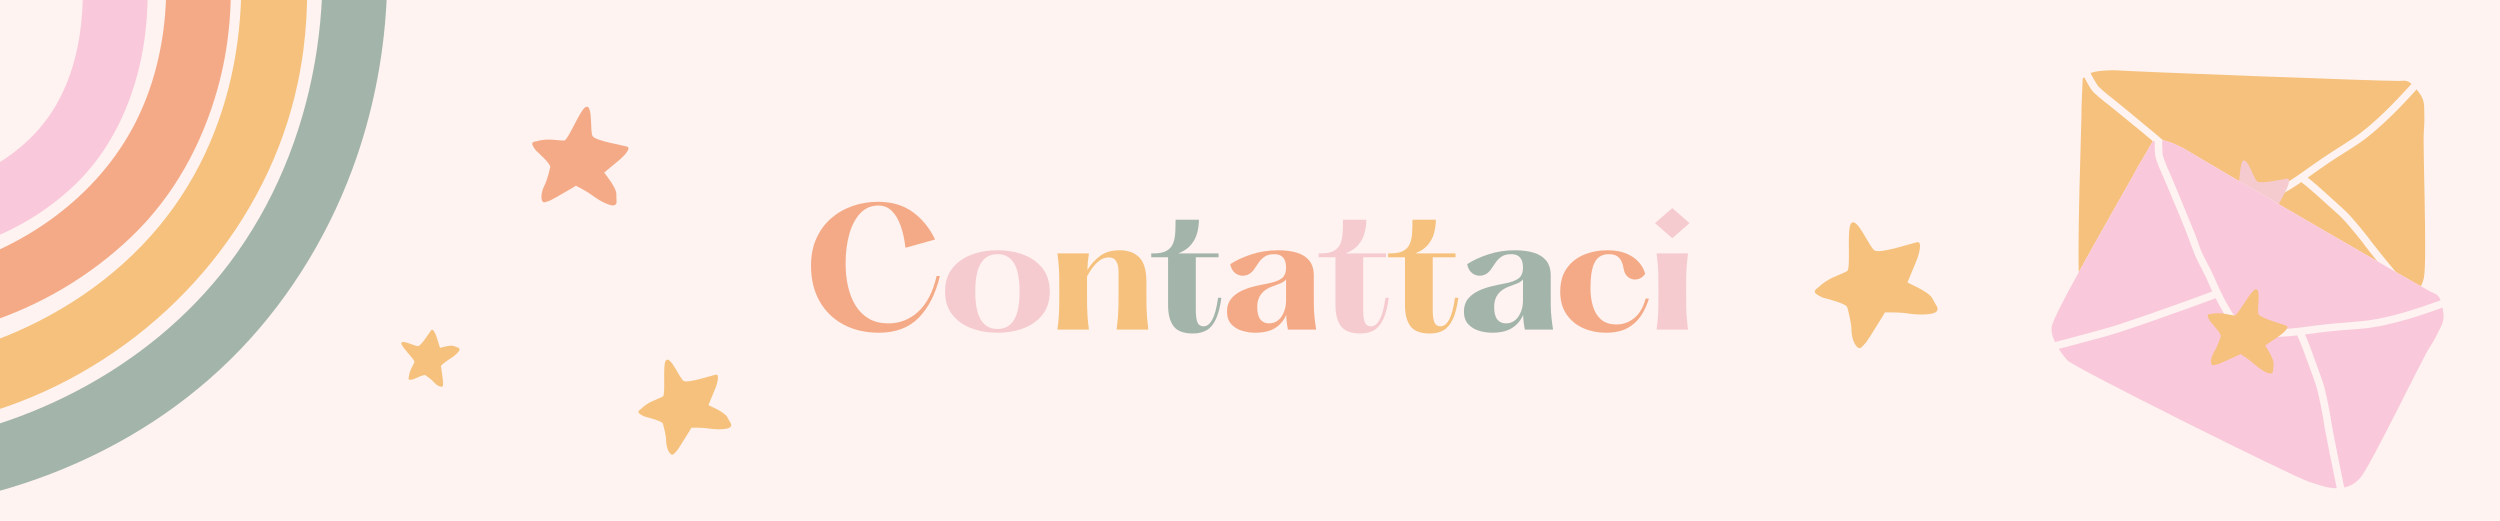 <svg version="1.0" preserveAspectRatio="xMidYMid meet" height="500" viewBox="0 0 1800 375" zoomAndPan="magnify" width="2400" xmlns:xlink="http://www.w3.org/1999/xlink" xmlns="http://www.w3.org/2000/svg"><defs><g></g><clipPath id="74368f9302"><path clip-rule="nonzero" d="M 0 0 L 107 0 L 107 190 L 0 190 Z M 0 0"></path></clipPath><clipPath id="8aacd6ca1d"><path clip-rule="nonzero" d="M 0 0 L 167 0 L 167 249 L 0 249 Z M 0 0"></path></clipPath><clipPath id="4b2cd4f936"><path clip-rule="nonzero" d="M 0 0 L 222 0 L 222 313 L 0 313 Z M 0 0"></path></clipPath><clipPath id="b65e2577ab"><path clip-rule="nonzero" d="M 0 0 L 279 0 L 279 369.84 L 0 369.84 Z M 0 0"></path></clipPath><clipPath id="1ea290d7b4"><rect height="370" y="0" width="280" x="0"></rect></clipPath><clipPath id="da549c7102"><path clip-rule="nonzero" d="M 383 76 L 453 76 L 453 148 L 383 148 Z M 383 76"></path></clipPath><clipPath id="e91b15111f"><path clip-rule="nonzero" d="M 401.07 63.801 L 471.277 101.094 L 433.984 171.305 L 363.773 134.008 Z M 401.07 63.801"></path></clipPath><clipPath id="59c11be811"><path clip-rule="nonzero" d="M 401.07 63.801 L 471.277 101.094 L 433.984 171.305 L 363.773 134.008 Z M 401.07 63.801"></path></clipPath><clipPath id="b5570115d4"><path clip-rule="nonzero" d="M 288 237 L 331 237 L 331 279 L 288 279 Z M 288 237"></path></clipPath><clipPath id="f9f27fa71d"><path clip-rule="nonzero" d="M 277.523 255.34 L 312.684 226.07 L 341.957 261.23 L 306.797 290.504 Z M 277.523 255.34"></path></clipPath><clipPath id="fb7795b0bd"><path clip-rule="nonzero" d="M 277.523 255.34 L 312.684 226.07 L 341.957 261.23 L 306.797 290.504 Z M 277.523 255.34"></path></clipPath><clipPath id="b1da7259b4"><path clip-rule="nonzero" d="M 1496 50 L 1747 50 L 1747 226 L 1496 226 Z M 1496 50"></path></clipPath><clipPath id="1bc93ae16f"><path clip-rule="nonzero" d="M 1410.676 70.922 L 1681.578 -72.973 L 1825.477 197.93 L 1554.574 341.828 Z M 1410.676 70.922"></path></clipPath><clipPath id="b7b0e4842b"><path clip-rule="nonzero" d="M 1410.676 70.922 L 1681.578 -72.973 L 1825.477 197.93 L 1554.574 341.828 Z M 1410.676 70.922"></path></clipPath><clipPath id="f4a2f941d4"><path clip-rule="nonzero" d="M 1496 55 L 1589 55 L 1589 218 L 1496 218 Z M 1496 55"></path></clipPath><clipPath id="eef1652a0e"><path clip-rule="nonzero" d="M 1410.676 70.922 L 1681.578 -72.973 L 1825.477 197.93 L 1554.574 341.828 Z M 1410.676 70.922"></path></clipPath><clipPath id="cacc26ec16"><path clip-rule="nonzero" d="M 1410.676 70.922 L 1681.578 -72.973 L 1825.477 197.93 L 1554.574 341.828 Z M 1410.676 70.922"></path></clipPath><clipPath id="7c93c791e4"><path clip-rule="nonzero" d="M 1510 61 L 1511 61 L 1511 62 L 1510 62 Z M 1510 61"></path></clipPath><clipPath id="a5a2436327"><path clip-rule="nonzero" d="M 1410.676 70.922 L 1681.578 -72.973 L 1825.477 197.93 L 1554.574 341.828 Z M 1410.676 70.922"></path></clipPath><clipPath id="b2b45f7f94"><path clip-rule="nonzero" d="M 1410.676 70.922 L 1681.578 -72.973 L 1825.477 197.93 L 1554.574 341.828 Z M 1410.676 70.922"></path></clipPath><clipPath id="6b92c2d45c"><path clip-rule="nonzero" d="M 1505 50 L 1737 50 L 1737 144 L 1505 144 Z M 1505 50"></path></clipPath><clipPath id="59051f8886"><path clip-rule="nonzero" d="M 1410.676 70.922 L 1681.578 -72.973 L 1825.477 197.93 L 1554.574 341.828 Z M 1410.676 70.922"></path></clipPath><clipPath id="d31cad907f"><path clip-rule="nonzero" d="M 1410.676 70.922 L 1681.578 -72.973 L 1825.477 197.93 L 1554.574 341.828 Z M 1410.676 70.922"></path></clipPath><clipPath id="604c3f7680"><path clip-rule="nonzero" d="M 1509 131 L 1734 131 L 1734 226 L 1509 226 Z M 1509 131"></path></clipPath><clipPath id="c608f81a8e"><path clip-rule="nonzero" d="M 1410.676 70.922 L 1681.578 -72.973 L 1825.477 197.93 L 1554.574 341.828 Z M 1410.676 70.922"></path></clipPath><clipPath id="277d99bc10"><path clip-rule="nonzero" d="M 1410.676 70.922 L 1681.578 -72.973 L 1825.477 197.93 L 1554.574 341.828 Z M 1410.676 70.922"></path></clipPath><clipPath id="d7769ecfac"><path clip-rule="nonzero" d="M 1661 64 L 1747 64 L 1747 212 L 1661 212 Z M 1661 64"></path></clipPath><clipPath id="425a1ce0c1"><path clip-rule="nonzero" d="M 1410.676 70.922 L 1681.578 -72.973 L 1825.477 197.93 L 1554.574 341.828 Z M 1410.676 70.922"></path></clipPath><clipPath id="010a184987"><path clip-rule="nonzero" d="M 1410.676 70.922 L 1681.578 -72.973 L 1825.477 197.93 L 1554.574 341.828 Z M 1410.676 70.922"></path></clipPath><clipPath id="cc05ffd330"><path clip-rule="nonzero" d="M 1593 115 L 1654 115 L 1654 179 L 1593 179 Z M 1593 115"></path></clipPath><clipPath id="89e83c2fdd"><path clip-rule="nonzero" d="M 1410.676 70.922 L 1681.578 -72.973 L 1825.477 197.93 L 1554.574 341.828 Z M 1410.676 70.922"></path></clipPath><clipPath id="c7d2247426"><path clip-rule="nonzero" d="M 1410.676 70.922 L 1681.578 -72.973 L 1825.477 197.93 L 1554.574 341.828 Z M 1410.676 70.922"></path></clipPath></defs><rect fill-opacity="1" height="450" y="-37.5" fill="#ffffff" width="2160" x="-180"></rect><rect fill-opacity="1" height="450" y="-37.5" fill="#fef3f0" width="2160" x="-180"></rect><path fill-rule="nonzero" fill-opacity="1" d="M 1308.84 207.234 C 1316.621 199.621 1323.793 198.59 1330.094 195.117 C 1332.727 191.691 1329.426 164.555 1332.875 160.754 C 1337.211 155.98 1345.734 177.777 1349.66 180.332 C 1353.59 182.883 1376.707 175.062 1380.348 174.387 C 1383.992 173.711 1382.098 181.688 1380.32 186.449 C 1378.543 191.211 1373.375 202.977 1373.359 203.379 C 1373.348 203.777 1388.738 209.672 1391.363 214.992 C 1393.992 220.316 1396.434 221.922 1394.25 224.344 C 1392.309 226.5 1382.867 227.09 1373.676 225.695 C 1365.875 224.512 1355.805 225 1356.922 225.039 C 1357.328 225.055 1352.992 231.727 1351.281 234.48 C 1349.574 237.234 1343.602 247.078 1342.367 247.84 C 1340.09 250.441 1339.125 251.445 1337.277 249.902 C 1335.262 248.219 1333.441 244.098 1333.062 238.254 C 1333.246 233.035 1330.75 224.098 1330.047 221.258 C 1329.344 218.418 1314.992 215.094 1312.211 214.191 C 1308.199 212.367 1306.582 211.051 1306.629 209.812 C 1306.656 208.961 1307.477 208.148 1308.84 207.234" fill="#f5c17c"></path><g transform="matrix(1, 0, 0, 1, 0, 0)"><g clip-path="url(#1ea290d7b4)"><g clip-path="url(#74368f9302)"><path fill-rule="nonzero" fill-opacity="1" d="M 28.008 -123.547 C 51.055 -80.09 63.828 -31.02 58.395 17.539 C 55.781 40.918 48.828 64.168 35.402 83.465 C 12.793 115.965 -26.145 134.125 -65.293 140.223 C -85.211 143.328 -105.355 143.648 -125.348 141.699 L -126.055 188.211 C -98.059 190.547 -69.859 189.059 -42.387 182.844 C -5.934 174.594 27.066 158.844 54.141 132.828 C 79.535 108.422 94.973 75.281 101.852 41.047 C 112.887 -13.832 102.547 -71.84 79.836 -123.375" fill="#fac8db"></path></g><g clip-path="url(#8aacd6ca1d)"><path fill-rule="nonzero" fill-opacity="1" d="M 95.188 -124.289 C 113.348 -81.516 122.746 -35.219 118.824 10.855 C 116.531 37.758 109.695 64.383 97.438 88.418 C 70.16 141.895 16.684 179.555 -41.551 194.309 C -68.605 201.164 -96.559 203.371 -124.418 201.797 L -121.684 248.266 C -84.289 249.211 -47.016 244.379 -11.25 233.02 C 28.566 220.375 64.832 199.035 94.922 170.148 C 125.219 141.066 145.438 104.016 156.688 63.785 C 173.93 2.113 166.449 -63.848 144.754 -123.977" fill="#f4aa87"></path></g><g clip-path="url(#4b2cd4f936)"><path fill-rule="nonzero" fill-opacity="1" d="M 154.898 -124.578 C 184.676 -36.621 181.129 64.375 130.449 141.41 C 76.438 223.516 -25.027 267.746 -123.422 265.336 L -120.324 311.965 C -71.293 312.938 -22.297 304.773 23.262 285.672 C 118.438 245.75 193.066 161.105 214.449 59.414 C 227.254 -1.477 220.879 -63.859 202.73 -122.883" fill="#f5c17c"></path></g><g clip-path="url(#b65e2577ab)"><path fill-rule="nonzero" fill-opacity="1" d="M 217.559 -124.309 C 219.637 -117.043 221.523 -109.672 223.195 -102.16 C 246.25 0.988 225.379 115.16 159.09 197.309 C 99.098 271.633 5.508 315.672 -89.863 322.688 C -101.328 323.535 -112.801 323.867 -124.277 323.707 L -121.598 369.34 C -67.992 369.672 -14.539 360.863 36.367 341.246 C 88.062 321.328 134.672 291.574 173.07 251.578 C 210.594 212.5 239.328 164.137 256.879 112.93 C 282.906 37.008 285.477 -45.406 266.535 -122.969" fill="#a3b5ab"></path></g></g></g><g clip-path="url(#da549c7102)"><g clip-path="url(#e91b15111f)"><g clip-path="url(#59c11be811)"><path fill-rule="nonzero" fill-opacity="1" d="M 386.016 101.781 C 394.73 99.215 400.414 101.266 406.418 101.172 C 409.695 99.68 417.883 78.395 421.91 76.945 C 426.973 75.129 424.723 94.52 426.617 97.938 C 428.512 101.355 448.602 104.641 451.551 105.566 C 454.496 106.492 449.98 111.629 446.809 114.441 C 443.637 117.258 435.227 123.898 435.059 124.191 C 434.891 124.48 443.926 134.844 443.773 139.789 C 443.629 144.738 444.797 146.879 442.242 147.809 C 439.969 148.637 432.781 145.379 426.555 140.754 C 421.273 136.828 413.664 133.246 414.473 133.715 C 414.762 133.883 408.957 137.102 406.621 138.461 C 404.285 139.824 396.031 144.734 394.828 144.812 C 392.129 145.84 391.027 146.199 390.27 144.34 C 389.445 142.312 389.715 138.566 391.723 134.113 C 393.902 130.34 395.559 122.777 396.152 120.41 C 396.746 118.047 387.477 109.98 385.777 108.227 C 383.539 105.312 382.863 103.711 383.379 102.812 C 383.734 102.199 384.656 101.918 386.016 101.781" fill="#f4aa87"></path></g></g></g><path fill-rule="nonzero" fill-opacity="1" d="M 461.344 294.566 C 467.223 288.812 472.641 288.035 477.398 285.41 C 479.391 282.824 476.895 262.324 479.5 259.453 C 482.777 255.848 489.215 272.312 492.184 274.242 C 495.148 276.172 512.613 270.262 515.363 269.75 C 518.113 269.242 516.684 275.266 515.34 278.863 C 514 282.461 510.098 291.352 510.086 291.652 C 510.074 291.953 521.703 296.406 523.684 300.426 C 525.668 304.445 527.512 305.66 525.863 307.492 C 524.398 309.117 517.266 309.562 510.324 308.512 C 504.43 307.617 496.82 307.984 497.668 308.016 C 497.973 308.027 494.695 313.066 493.406 315.148 C 492.117 317.23 487.602 324.664 486.672 325.238 C 484.949 327.203 484.223 327.961 482.824 326.797 C 481.305 325.523 479.93 322.414 479.641 318 C 479.781 314.055 477.895 307.305 477.363 305.16 C 476.836 303.016 465.992 300.504 463.891 299.82 C 460.863 298.445 459.641 297.445 459.676 296.512 C 459.695 295.871 460.312 295.254 461.344 294.566" fill="#f5c17c"></path><g clip-path="url(#b5570115d4)"><g clip-path="url(#f9f27fa71d)"><g clip-path="url(#fb7795b0bd)"><path fill-rule="nonzero" fill-opacity="1" d="M 294.348 271.512 C 294.875 266.352 297.188 263.789 298.434 260.594 C 298.355 258.539 288.875 249.609 288.98 247.168 C 289.113 244.098 298.875 249.48 301.094 249.219 C 303.309 248.957 309.391 239.047 310.516 237.688 C 311.641 236.332 313.379 239.828 314.18 242.113 C 314.984 244.398 316.676 250.281 316.793 250.434 C 316.91 250.582 324.344 248.051 326.926 249.195 C 329.508 250.344 330.891 250.188 330.832 251.742 C 330.777 253.121 327.5 256.215 323.711 258.508 C 320.496 260.449 316.957 263.699 317.379 263.371 C 317.527 263.254 317.977 267.02 318.191 268.547 C 318.406 270.078 319.215 275.504 318.996 276.156 C 318.957 277.805 318.91 278.465 317.762 278.465 C 316.512 278.461 314.59 277.508 312.668 275.484 C 311.145 273.516 307.508 271.004 306.387 270.18 C 305.262 269.355 298.996 272.512 297.699 273.027 C 295.676 273.586 294.684 273.594 294.324 273.125 C 294.074 272.809 294.125 272.258 294.348 271.512" fill="#f5c17c"></path></g></g></g><g clip-path="url(#b1da7259b4)"><g clip-path="url(#1bc93ae16f)"><g clip-path="url(#b7b0e4842b)"><path fill-rule="nonzero" fill-opacity="1" d="M 1499.566 56.34 C 1501.527 55.301 1503.273 54.406 1504.906 52.961 C 1507.332 50.805 1521.113 50.316 1524.543 50.676 C 1530.91 51.352 1714.512 58.496 1727.461 58.266 C 1729.539 58.23 1731.809 57.746 1733.777 58.664 C 1736.375 59.883 1738.582 62.719 1740.348 64.887 C 1743.574 68.84 1745.301 72.09 1745.441 77.25 C 1745.59 82.934 1745.727 88.871 1745.176 94.551 C 1744.289 103.777 1747.637 187.145 1745.285 199.574 C 1743.949 206.637 1740.004 211.676 1733.566 215.047 C 1727.504 218.207 1720.062 219.129 1713.418 220.27 C 1701.188 222.363 1525.531 226.988 1519.215 224.605 C 1511.297 221.613 1498.867 215.094 1497.492 206.797 C 1494.727 190.094 1499.055 83.297 1498.699 77.586 Z M 1499.566 56.34" fill="#fef3f0"></path></g></g></g><g clip-path="url(#f4a2f941d4)"><g clip-path="url(#eef1652a0e)"><g clip-path="url(#cacc26ec16)"><path fill-rule="nonzero" fill-opacity="1" d="M 1511.473 211.328 C 1515.746 207.391 1519.98 203.426 1524.207 199.449 C 1529.473 194.492 1534.789 189.609 1539.801 184.41 C 1546.324 177.621 1552.73 170.723 1559.117 163.812 C 1565.98 156.375 1572.812 148.922 1579.582 141.391 C 1581.973 138.734 1584.359 136.066 1586.703 133.375 C 1587.152 132.855 1587.59 132.34 1588.035 131.82 C 1587.668 131.539 1587.277 131.27 1586.906 130.984 C 1584.172 128.906 1581.543 126.684 1578.801 124.637 C 1576.113 122.629 1573.312 120.793 1570.547 118.891 C 1566.406 116.035 1562.652 112.891 1558.941 109.504 C 1547.992 99.535 1536.332 90.281 1524.859 80.922 C 1524.508 80.629 1524.148 80.344 1523.797 80.051 C 1523.645 79.922 1523.492 79.797 1523.328 79.676 C 1523.305 79.652 1523.289 79.648 1523.27 79.633 C 1523.254 79.629 1523.25 79.617 1523.23 79.605 C 1522.66 79.133 1522.086 78.68 1521.508 78.211 C 1520.539 77.426 1519.57 76.641 1518.594 75.863 C 1516.051 73.828 1513.461 71.879 1511.004 69.75 C 1509.07 68.07 1507.105 66.426 1505.637 64.312 C 1504.539 62.727 1503.574 61.027 1502.645 59.34 C 1501.973 58.152 1501.348 56.949 1500.707 55.746 C 1500.324 55.949 1499.941 56.152 1499.551 56.359 L 1498.68 77.598 C 1499.039 83.305 1494.695 190.109 1497.473 206.809 C 1498.121 210.707 1501.207 214.207 1505.121 217.145 C 1507.293 215.23 1509.371 213.254 1511.473 211.328 Z M 1511.473 211.328" fill="#f5c17c"></path></g></g></g><g clip-path="url(#7c93c791e4)"><g clip-path="url(#a5a2436327)"><g clip-path="url(#b2b45f7f94)"><path fill-rule="nonzero" fill-opacity="1" d="M 1510.344 61.602 C 1510.402 61.695 1510.43 61.719 1510.344 61.602 Z M 1510.344 61.602" fill="#f5c17c"></path></g></g></g><g clip-path="url(#6b92c2d45c)"><g clip-path="url(#59051f8886)"><g clip-path="url(#d31cad907f)"><path fill-rule="nonzero" fill-opacity="1" d="M 1510.188 61.379 C 1510.238 61.449 1510.285 61.512 1510.312 61.57 C 1510.395 61.676 1510.465 61.785 1510.555 61.883 C 1510.785 62.152 1511.023 62.395 1511.273 62.641 C 1512.406 63.734 1513.562 64.801 1514.746 65.824 C 1516.285 67.18 1517.895 68.434 1519.512 69.695 C 1523.988 73.18 1528.348 76.824 1532.734 80.418 C 1538.996 85.555 1545.227 90.703 1551.418 95.914 C 1555.715 99.531 1560.109 103.094 1564.164 106.988 C 1568.848 111.488 1574.41 114.852 1579.688 118.598 C 1585.16 122.484 1590.246 126.883 1595.734 130.75 C 1601.273 134.648 1607.027 138.254 1613.008 141.43 C 1615.23 142.613 1618.16 143.77 1620.727 143.289 C 1623.559 142.754 1626.379 141.461 1629.031 140.359 C 1635.477 137.672 1641.715 134.457 1647.648 130.754 C 1653.664 127.008 1659.402 122.828 1665.164 118.715 C 1674.148 112.285 1683.535 106.566 1692.754 100.516 C 1702.074 94.398 1710.477 86.895 1718.461 79.098 C 1723.086 74.594 1727.469 69.875 1731.867 65.16 C 1733.336 63.582 1734.836 62.012 1736.277 60.414 C 1735.48 59.695 1734.637 59.078 1733.738 58.66 C 1731.777 57.738 1729.508 58.219 1727.422 58.262 C 1714.473 58.492 1530.863 51.355 1524.504 50.672 C 1521.191 50.324 1508.293 50.773 1505.203 52.734 C 1506.777 55.672 1508.359 58.609 1510.188 61.379 Z M 1510.188 61.379" fill="#f5c17c"></path></g></g></g><g clip-path="url(#604c3f7680)"><g clip-path="url(#c608f81a8e)"><g clip-path="url(#277d99bc10)"><path fill-rule="nonzero" fill-opacity="1" d="M 1726.973 206.789 C 1720.957 199.512 1714.949 192.215 1709.043 184.855 C 1707.059 182.391 1705.074 179.926 1703.176 177.391 C 1703.016 177.18 1702.859 176.957 1702.699 176.75 C 1702.57 176.57 1702.254 176.141 1702.137 175.969 C 1701.676 175.355 1701.215 174.738 1700.746 174.133 C 1699.203 172.152 1697.621 170.211 1696.031 168.285 C 1693.051 164.68 1690.07 161.027 1686.836 157.645 C 1684.27 154.957 1681.41 152.504 1678.668 150 C 1674.645 146.324 1670.59 142.664 1666.492 139.078 C 1664.719 137.52 1662.93 135.98 1661.121 134.465 C 1660.879 134.262 1660.637 134.059 1660.395 133.855 C 1660.352 133.828 1660.227 133.727 1660.137 133.648 C 1659.875 133.434 1659.602 133.223 1659.332 133.012 C 1658.852 132.641 1658.371 132.27 1657.871 131.922 C 1657.504 131.676 1657.234 131.375 1657.043 131.062 C 1651.863 134.609 1646.559 137.965 1640.957 140.809 C 1637.742 142.441 1634.449 143.98 1631.121 145.355 C 1628.254 146.539 1625.379 147.82 1622.324 148.512 C 1615.805 149.973 1609.48 145.828 1604.148 142.664 C 1600.137 140.281 1596.234 137.719 1592.438 135.027 C 1591.379 136.312 1590.246 137.551 1589.152 138.793 C 1586.547 141.762 1583.902 144.699 1581.25 147.629 C 1574.27 155.355 1567.227 163.035 1560.145 170.688 C 1554.078 177.23 1548.012 183.773 1541.797 190.168 C 1536.246 195.863 1530.324 201.191 1524.527 206.625 C 1520.391 210.5 1516.254 214.367 1512.059 218.18 C 1511.316 218.855 1510.566 219.523 1509.816 220.191 C 1513.051 222.055 1516.41 223.555 1519.215 224.605 C 1525.531 226.988 1701.188 222.363 1713.418 220.27 C 1720.062 219.129 1727.504 218.207 1733.566 215.047 C 1733.621 215.016 1733.672 214.992 1733.727 214.961 C 1731.457 212.23 1729.215 209.512 1726.973 206.789 Z M 1726.973 206.789" fill="#f5c17c"></path></g></g></g><g clip-path="url(#d7769ecfac)"><g clip-path="url(#425a1ce0c1)"><g clip-path="url(#010a184987)"><path fill-rule="nonzero" fill-opacity="1" d="M 1740.34 64.875 C 1740.207 64.715 1740.062 64.535 1739.922 64.363 C 1738.914 65.512 1737.895 66.668 1736.848 67.789 C 1734.609 70.18 1732.406 72.609 1730.148 74.988 C 1725.609 79.766 1720.922 84.402 1716.066 88.855 C 1711.664 92.898 1707.129 96.828 1702.34 100.414 C 1698.508 103.285 1694.484 105.875 1690.445 108.426 C 1685.926 111.281 1681.398 114.113 1676.957 117.086 C 1671.738 120.582 1666.664 124.285 1661.539 127.914 C 1665 130.43 1668.188 133.383 1671.387 136.195 C 1675.902 140.176 1680.363 144.207 1684.777 148.273 C 1687.301 150.602 1689.871 152.879 1692.164 155.438 C 1695.621 159.293 1698.957 163.285 1702.215 167.316 C 1703.539 168.957 1704.867 170.605 1706.117 172.309 C 1706.344 172.617 1706.613 172.918 1706.785 173.242 C 1706.871 173.355 1706.949 173.461 1707.035 173.574 C 1707.371 174.023 1707.707 174.469 1708.051 174.91 C 1710.227 177.738 1712.469 180.523 1714.715 183.305 C 1722.477 192.902 1730.324 202.434 1738.227 211.91 C 1741.934 208.777 1744.293 204.699 1745.266 199.562 C 1747.625 187.125 1744.27 103.762 1745.156 94.535 C 1745.699 88.863 1745.578 82.93 1745.422 77.238 C 1745.297 72.082 1743.559 68.832 1740.34 64.875 Z M 1740.34 64.875" fill="#f5c17c"></path></g></g></g><g clip-path="url(#cc05ffd330)"><g clip-path="url(#89e83c2fdd)"><g clip-path="url(#c7d2247426)"><path fill-rule="nonzero" fill-opacity="1" d="M 1594.957 146.492 C 1600.875 141.742 1605.93 141.52 1610.535 139.543 C 1612.59 137.344 1612.16 118.297 1614.824 115.898 C 1618.156 112.891 1622.586 128.59 1625.125 130.625 C 1627.68 132.664 1644.242 128.824 1646.824 128.605 C 1649.395 128.391 1647.543 133.789 1645.984 136.973 C 1644.426 140.156 1640.031 147.957 1639.996 148.234 C 1639.961 148.512 1650.23 153.652 1651.688 157.523 C 1653.145 161.398 1654.73 162.68 1653.043 164.211 C 1651.547 165.57 1644.957 165.332 1638.676 163.738 C 1633.348 162.387 1626.328 162.031 1627.098 162.137 C 1627.375 162.176 1623.91 166.504 1622.535 168.301 C 1621.16 170.098 1616.336 176.512 1615.434 176.953 C 1613.672 178.602 1612.941 179.234 1611.762 178.035 C 1610.48 176.727 1609.496 173.742 1609.637 169.672 C 1610.125 166.062 1609.008 159.691 1608.711 157.676 C 1608.426 155.66 1598.691 152.367 1596.828 151.555 C 1594.168 150.012 1593.137 148.992 1593.254 148.133 C 1593.324 147.543 1593.949 147.039 1594.957 146.492" fill="#f6cbd0"></path></g></g></g><path fill-rule="nonzero" fill-opacity="1" d="M 1550.086 101.629 C 1552.309 101.629 1554.27 101.66 1556.391 101.152 C 1559.543 100.383 1571.941 106.414 1574.801 108.344 C 1580.109 111.93 1738.902 204.367 1750.449 210.234 C 1752.301 211.176 1754.531 211.816 1755.844 213.551 C 1757.562 215.844 1758.18 219.387 1758.723 222.129 C 1759.719 227.129 1759.719 230.812 1757.422 235.438 C 1754.891 240.527 1752.223 245.836 1749.074 250.59 C 1743.961 258.32 1707.809 333.516 1699.902 343.395 C 1695.41 349.004 1689.559 351.602 1682.293 351.559 C 1675.461 351.508 1668.453 348.832 1662.051 346.719 C 1650.27 342.832 1492.969 264.516 1488.508 259.449 C 1482.918 253.09 1475 241.504 1477.676 233.531 C 1483.07 217.48 1536.992 125.195 1539.355 119.984 Z M 1550.086 101.629" fill="#fef3f0"></path><path fill-rule="nonzero" fill-opacity="1" d="M 1487.898 244.09 C 1493.52 242.617 1499.121 241.102 1504.719 239.574 C 1511.695 237.668 1518.68 235.848 1525.547 233.605 C 1534.492 230.672 1543.383 227.586 1552.266 224.477 C 1561.816 221.129 1571.348 217.75 1580.855 214.273 C 1584.215 213.051 1587.57 211.816 1590.906 210.539 C 1591.547 210.289 1592.176 210.039 1592.812 209.793 C 1592.617 209.367 1592.402 208.945 1592.207 208.523 C 1590.766 205.406 1589.488 202.211 1588.027 199.113 C 1586.598 196.078 1584.984 193.145 1583.434 190.168 C 1581.117 185.703 1579.273 181.168 1577.586 176.434 C 1572.594 162.496 1566.637 148.848 1560.895 135.203 C 1560.723 134.781 1560.539 134.359 1560.367 133.938 C 1560.289 133.75 1560.215 133.566 1560.129 133.383 C 1560.117 133.352 1560.105 133.34 1560.094 133.32 C 1560.086 133.309 1560.086 133.297 1560.074 133.273 C 1559.793 132.594 1559.5 131.922 1559.207 131.238 C 1558.719 130.09 1558.23 128.941 1557.734 127.797 C 1556.445 124.805 1555.07 121.871 1553.898 118.84 C 1552.98 116.445 1552.016 114.074 1551.711 111.516 C 1551.484 109.602 1551.43 107.652 1551.398 105.723 C 1551.367 104.359 1551.375 103.004 1551.375 101.641 C 1550.941 101.641 1550.512 101.641 1550.066 101.641 L 1539.332 119.984 C 1536.973 125.195 1483.039 217.48 1477.656 233.531 C 1476.398 237.277 1477.48 241.816 1479.562 246.246 C 1482.375 245.574 1485.137 244.805 1487.898 244.09 Z M 1487.898 244.09" fill="#fac8db"></path><path fill-rule="nonzero" fill-opacity="1" d="M 1557.137 111.332 C 1557.148 111.441 1557.16 111.473 1557.137 111.332 Z M 1557.137 111.332" fill="#fac8db"></path><path fill-rule="nonzero" fill-opacity="1" d="M 1557.105 111.062 C 1557.117 111.148 1557.129 111.223 1557.129 111.289 C 1557.148 111.418 1557.16 111.551 1557.191 111.68 C 1557.27 112.027 1557.367 112.352 1557.473 112.688 C 1557.961 114.18 1558.48 115.664 1559.043 117.129 C 1559.77 119.043 1560.605 120.906 1561.438 122.781 C 1563.754 127.957 1565.898 133.223 1568.086 138.453 C 1571.207 145.926 1574.293 153.398 1577.316 160.902 C 1579.418 166.113 1581.625 171.32 1583.379 176.66 C 1585.406 182.836 1588.742 188.414 1591.645 194.195 C 1594.656 200.195 1597.082 206.465 1600.113 212.457 C 1603.18 218.5 1606.566 224.379 1610.359 229.988 C 1611.766 232.078 1613.812 234.473 1616.305 235.254 C 1619.055 236.109 1622.152 236.293 1625.012 236.562 C 1631.965 237.215 1638.984 237.301 1645.957 236.812 C 1653.031 236.324 1660.059 235.328 1667.078 234.398 C 1678.027 232.938 1688.996 232.285 1699.98 231.27 C 1711.082 230.238 1722.02 227.555 1732.73 224.414 C 1738.926 222.605 1745.012 220.492 1751.109 218.391 C 1753.145 217.688 1755.203 217.004 1757.227 216.27 C 1756.859 215.262 1756.406 214.316 1755.809 213.527 C 1754.508 211.793 1752.277 211.156 1750.414 210.215 C 1738.871 204.344 1580.066 111.906 1574.77 108.32 C 1572.008 106.461 1560.41 100.805 1556.758 101.086 C 1556.77 104.422 1556.793 107.758 1557.105 111.062 Z M 1557.105 111.062" fill="#fac8db"></path><path fill-rule="nonzero" fill-opacity="1" d="M 1680.344 341.172 C 1678.449 331.926 1676.562 322.664 1674.797 313.395 C 1674.203 310.285 1673.605 307.176 1673.121 304.047 C 1673.078 303.789 1673.043 303.516 1673 303.258 C 1672.969 303.039 1672.891 302.508 1672.871 302.305 C 1672.75 301.547 1672.633 300.789 1672.504 300.031 C 1672.07 297.559 1671.582 295.102 1671.082 292.652 C 1670.141 288.074 1669.223 283.449 1667.953 278.941 C 1666.945 275.367 1665.57 271.859 1664.324 268.363 C 1662.496 263.227 1660.633 258.094 1658.695 253.004 C 1657.859 250.793 1657.004 248.598 1656.117 246.41 C 1655.996 246.117 1655.879 245.824 1655.758 245.531 C 1655.738 245.488 1655.672 245.336 1655.629 245.227 C 1655.5 244.914 1655.359 244.602 1655.219 244.285 C 1654.969 243.734 1654.719 243.18 1654.438 242.641 C 1654.23 242.25 1654.133 241.859 1654.113 241.492 C 1647.875 242.195 1641.613 242.672 1635.332 242.555 C 1631.727 242.488 1628.098 242.305 1624.512 241.957 C 1621.426 241.652 1618.285 241.438 1615.266 240.613 C 1608.82 238.848 1605.18 232.223 1601.953 226.926 C 1599.527 222.938 1597.285 218.844 1595.195 214.688 C 1593.656 215.324 1592.078 215.891 1590.527 216.473 C 1586.836 217.871 1583.121 219.223 1579.406 220.566 C 1569.613 224.121 1559.793 227.598 1549.945 231.031 C 1541.52 233.965 1533.094 236.898 1524.605 239.629 C 1517.035 242.055 1509.301 243.984 1501.633 246.062 C 1496.164 247.547 1490.695 249.02 1485.203 250.414 C 1484.227 250.664 1483.254 250.902 1482.277 251.141 C 1484.262 254.305 1486.523 257.207 1488.508 259.449 C 1492.969 264.516 1650.27 342.832 1662.051 346.719 C 1668.453 348.832 1675.461 351.508 1682.293 351.559 C 1682.359 351.559 1682.414 351.559 1682.477 351.559 C 1681.75 348.082 1681.047 344.629 1680.344 341.172 Z M 1680.344 341.172" fill="#fac8db"></path><path fill-rule="nonzero" fill-opacity="1" d="M 1758.723 222.117 C 1758.68 221.91 1758.637 221.684 1758.594 221.465 C 1757.164 222.008 1755.723 222.551 1754.273 223.047 C 1751.176 224.109 1748.086 225.223 1744.98 226.266 C 1738.73 228.355 1732.414 230.25 1726.035 231.906 C 1720.254 233.414 1714.406 234.754 1708.492 235.676 C 1703.758 236.414 1698.992 236.812 1694.227 237.172 C 1688.898 237.57 1683.57 237.949 1678.254 238.492 C 1672.004 239.129 1665.789 240.02 1659.559 240.82 C 1661.434 244.664 1662.863 248.77 1664.371 252.754 C 1666.492 258.387 1668.539 264.039 1670.531 269.703 C 1671.668 272.941 1672.871 276.16 1673.695 279.496 C 1674.941 284.52 1676.012 289.609 1676.996 294.699 C 1677.398 296.77 1677.797 298.848 1678.102 300.938 C 1678.156 301.316 1678.254 301.707 1678.254 302.078 C 1678.273 302.219 1678.297 302.348 1678.32 302.488 C 1678.406 303.039 1678.492 303.594 1678.59 304.145 C 1679.184 307.664 1679.855 311.172 1680.539 314.684 C 1682.891 326.801 1685.348 338.898 1687.883 350.977 C 1692.625 349.945 1696.621 347.457 1699.891 343.371 C 1707.809 333.496 1743.949 258.301 1749.062 250.566 C 1752.203 245.812 1754.879 240.516 1757.414 235.414 C 1759.719 230.801 1759.707 227.121 1758.723 222.117 Z M 1758.723 222.117" fill="#fac8db"></path><path fill-rule="nonzero" fill-opacity="1" d="M 1592.043 225.992 C 1599.496 224.574 1604.066 226.75 1609.059 227.164 C 1611.906 226.188 1620.465 209.164 1623.941 208.297 C 1628.293 207.203 1624.84 223.145 1626.129 226.133 C 1627.426 229.133 1643.855 233.508 1646.238 234.527 C 1648.609 235.547 1644.441 239.445 1641.57 241.523 C 1638.703 243.602 1631.164 248.434 1631 248.66 C 1630.84 248.891 1637.5 258.246 1636.969 262.352 C 1636.438 266.457 1637.238 268.328 1635.031 268.891 C 1633.07 269.391 1627.363 266.086 1622.562 261.734 C 1618.492 258.039 1612.461 254.434 1613.086 254.887 C 1613.316 255.051 1608.227 257.25 1606.168 258.191 C 1604.109 259.133 1596.844 262.535 1595.836 262.504 C 1593.508 263.129 1592.562 263.348 1592.086 261.734 C 1591.566 259.98 1592.098 256.883 1594.133 253.352 C 1596.258 250.395 1598.262 244.242 1598.941 242.324 C 1599.637 240.41 1592.586 232.938 1591.32 231.344 C 1589.695 228.734 1589.262 227.348 1589.77 226.645 C 1590.105 226.156 1590.895 226.004 1592.043 225.992" fill="#f5c17c"></path><g fill-opacity="1" fill="#f4aa87"><g transform="translate(577.194, 237.312)"><g><path d="M 97.188 -38.609 L 99.531 -38.609 C 96.469 -25.805 91.398 -15.797 84.328 -8.578 C 77.266 -1.359 67.707 2.25 55.656 2.25 C 45.852 2.25 37.27 0.25 29.906 -3.75 C 22.539 -7.758 16.836 -13.375 12.797 -20.594 C 8.754 -27.812 6.734 -36.285 6.734 -46.016 C 6.734 -53.336 8.004 -59.844 10.547 -65.531 C 13.086 -71.219 16.582 -76.023 21.031 -79.953 C 25.488 -83.879 30.633 -86.867 36.469 -88.922 C 42.301 -90.984 48.508 -92.016 55.094 -92.016 C 64.969 -92.016 73.289 -89.547 80.062 -84.609 C 86.832 -79.672 92.164 -73.086 96.062 -64.859 L 74.734 -58.922 C 74.066 -64.828 72.926 -70.062 71.312 -74.625 C 69.707 -79.188 67.594 -82.773 64.969 -85.391 C 62.352 -88.016 59.062 -89.328 55.094 -89.328 C 50.008 -89.328 45.707 -87.457 42.188 -83.719 C 38.676 -79.977 36.039 -74.945 34.281 -68.625 C 32.52 -62.301 31.641 -55.285 31.641 -47.578 C 31.641 -41.598 32.238 -36.004 33.438 -30.797 C 34.633 -25.598 36.484 -21.016 38.984 -17.047 C 41.492 -13.086 44.676 -10.004 48.531 -7.797 C 52.383 -5.586 57.004 -4.484 62.391 -4.484 C 70.691 -4.484 77.91 -7.328 84.047 -13.016 C 90.18 -18.703 94.562 -27.234 97.188 -38.609 Z M 97.188 -38.609"></path></g></g></g><g fill-opacity="1" fill="#f6cbd0"><g transform="translate(675.608, 237.312)"><g><path d="M 42.531 2.25 C 35.5 2.25 29.117 1.129 23.391 -1.109 C 17.672 -3.359 13.145 -6.672 9.812 -11.047 C 6.488 -15.43 4.828 -20.875 4.828 -27.375 C 4.828 -33.957 6.488 -39.438 9.812 -43.812 C 13.145 -48.195 17.672 -51.508 23.391 -53.75 C 29.117 -56 35.5 -57.125 42.531 -57.125 C 49.633 -57.125 56.031 -56 61.719 -53.75 C 67.406 -51.508 71.91 -48.195 75.234 -43.812 C 78.566 -39.438 80.234 -33.957 80.234 -27.375 C 80.234 -20.875 78.566 -15.43 75.234 -11.047 C 71.91 -6.672 67.406 -3.359 61.719 -1.109 C 56.031 1.129 49.633 2.25 42.531 2.25 Z M 42.531 -0.453 C 47.844 -0.453 51.828 -2.641 54.484 -7.016 C 57.141 -11.391 58.469 -18.176 58.469 -27.375 C 58.469 -36.582 57.141 -43.375 54.484 -47.75 C 51.828 -52.125 47.844 -54.312 42.531 -54.312 C 37.289 -54.312 33.32 -52.125 30.625 -47.75 C 27.938 -43.375 26.594 -36.582 26.594 -27.375 C 26.594 -18.176 27.938 -11.391 30.625 -7.016 C 33.32 -2.641 37.289 -0.453 42.531 -0.453 Z M 42.531 -0.453"></path></g></g></g><g fill-opacity="1" fill="#f5c17c"><g transform="translate(755.062, 237.312)"><g><path d="M 48.922 0 C 49.367 -3.738 49.688 -6.879 49.875 -9.422 C 50.062 -11.961 50.176 -14.375 50.219 -16.656 C 50.258 -18.945 50.281 -21.473 50.281 -24.234 L 50.281 -41.516 C 50.281 -44.805 49.734 -47.367 48.641 -49.203 C 47.555 -51.035 45.781 -51.953 43.312 -51.953 C 40.25 -51.953 37.406 -50.719 34.781 -48.25 C 32.164 -45.781 29.773 -42.453 27.609 -38.266 L 27.609 -23.906 C 27.609 -21.133 27.625 -18.586 27.656 -16.266 C 27.695 -13.953 27.812 -11.52 28 -8.969 C 28.188 -6.426 28.504 -3.438 28.953 0 L 6.281 0 C 6.727 -3.438 7.047 -6.426 7.234 -8.969 C 7.422 -11.52 7.531 -13.953 7.562 -16.266 C 7.602 -18.586 7.625 -21.133 7.625 -23.906 L 7.625 -30.969 C 7.625 -33.738 7.602 -36.281 7.562 -38.594 C 7.531 -40.914 7.422 -43.348 7.234 -45.891 C 7.047 -48.441 6.727 -51.438 6.281 -54.875 L 28.953 -54.875 C 28.273 -50.312 27.898 -46.312 27.828 -42.875 C 30.223 -46.832 33.254 -50.195 36.922 -52.969 C 40.586 -55.738 45.375 -57.125 51.281 -57.125 C 57.113 -57.125 61.75 -55.422 65.188 -52.016 C 68.633 -48.609 70.359 -42.68 70.359 -34.234 L 70.359 -24.234 C 70.359 -21.473 70.375 -18.945 70.406 -16.656 C 70.445 -14.375 70.562 -11.961 70.75 -9.422 C 70.938 -6.879 71.254 -3.738 71.703 0 Z M 48.922 0"></path></g></g></g><g fill-opacity="1" fill="#a3b5ab"><g transform="translate(827.437, 237.312)"><g><path d="M 49.594 -22.891 L 51.953 -22.891 C 51.055 -16.234 49.707 -11.035 47.906 -7.297 C 46.113 -3.555 43.867 -0.938 41.172 0.562 C 38.484 2.062 35.27 2.812 31.531 2.812 C 24.801 2.812 20.125 1.051 17.5 -2.469 C 14.883 -5.988 13.578 -11 13.578 -17.5 L 13.578 -52.062 L 1.453 -52.062 L 1.453 -54.875 L 3.359 -54.875 C 7.328 -54.875 10.395 -55.508 12.562 -56.781 C 14.738 -58.051 16.273 -59.805 17.172 -62.047 C 18.066 -64.297 18.586 -66.879 18.734 -69.797 C 18.891 -72.711 18.969 -75.816 18.969 -79.109 L 35.797 -79.109 C 35.797 -75.973 35.383 -72.832 34.562 -69.688 C 33.738 -66.539 32.258 -63.676 30.125 -61.094 C 28 -58.52 24.953 -56.445 20.984 -54.875 L 49.938 -54.875 L 49.938 -52.062 L 33.547 -52.062 L 33.547 -14.359 C 33.547 -10.023 33.957 -6.941 34.781 -5.109 C 35.602 -3.273 37.066 -2.359 39.172 -2.359 C 41.555 -2.359 43.629 -3.961 45.391 -7.172 C 47.148 -10.391 48.551 -15.629 49.594 -22.891 Z M 49.594 -22.891"></path></g></g></g><g fill-opacity="1" fill="#f4aa87"><g transform="translate(877.487, 237.312)"><g><path d="M 70.141 0 L 49.828 0 C 49.078 -3.664 48.664 -7.219 48.594 -10.656 C 47.02 -6.77 44.438 -3.645 40.844 -1.281 C 37.258 1.07 32.359 2.25 26.141 2.25 C 23.078 2.25 19.973 1.781 16.828 0.844 C 13.691 -0.094 11.094 -1.68 9.031 -3.922 C 6.977 -6.172 5.953 -9.203 5.953 -13.016 C 5.953 -16.68 6.922 -19.711 8.859 -22.109 C 10.805 -24.504 13.273 -26.41 16.266 -27.828 C 19.266 -29.254 22.391 -30.359 25.641 -31.141 C 28.898 -31.922 31.801 -32.539 34.344 -33 C 39.352 -33.895 42.961 -35.145 45.172 -36.75 C 47.379 -38.363 48.484 -41 48.484 -44.656 C 48.484 -51.094 45.676 -54.312 40.062 -54.312 C 37.07 -54.312 34.695 -53.691 32.938 -52.453 C 31.176 -51.223 29.734 -49.75 28.609 -48.031 C 27.492 -46.312 26.375 -44.664 25.25 -43.094 C 23.531 -40.77 21.453 -39.383 19.016 -38.938 C 16.586 -38.488 14.344 -38.957 12.281 -40.344 C 10.227 -41.727 8.898 -43.988 8.297 -47.125 C 12.266 -49.75 17.258 -52.07 23.281 -54.094 C 29.301 -56.113 35.832 -57.125 42.875 -57.125 C 47.812 -57.125 52.203 -56.562 56.047 -55.438 C 59.898 -54.312 62.93 -52.422 65.141 -49.766 C 67.348 -47.109 68.453 -43.461 68.453 -38.828 L 68.453 -24.234 C 68.453 -21.316 68.469 -18.68 68.5 -16.328 C 68.539 -13.973 68.691 -11.52 68.953 -8.969 C 69.211 -6.426 69.609 -3.438 70.141 0 Z M 36.141 -4.484 C 39.953 -4.484 42.961 -6.109 45.172 -9.359 C 47.379 -12.617 48.484 -16.566 48.484 -21.203 L 48.484 -36.141 C 47.504 -34.941 46.191 -34.004 44.547 -33.328 C 42.898 -32.648 40.922 -31.898 38.609 -31.078 C 31.348 -28.461 27.719 -23.566 27.719 -16.391 C 27.719 -12.191 28.484 -9.156 30.016 -7.281 C 31.547 -5.414 33.586 -4.484 36.141 -4.484 Z M 36.141 -4.484"></path></g></g></g><g fill-opacity="1" fill="#f6cbd0"><g transform="translate(947.964, 237.312)"><g><path d="M 49.594 -22.891 L 51.953 -22.891 C 51.055 -16.234 49.707 -11.035 47.906 -7.297 C 46.113 -3.555 43.867 -0.938 41.172 0.562 C 38.484 2.062 35.27 2.812 31.531 2.812 C 24.801 2.812 20.125 1.051 17.5 -2.469 C 14.883 -5.988 13.578 -11 13.578 -17.5 L 13.578 -52.062 L 1.453 -52.062 L 1.453 -54.875 L 3.359 -54.875 C 7.328 -54.875 10.395 -55.508 12.562 -56.781 C 14.738 -58.051 16.273 -59.805 17.172 -62.047 C 18.066 -64.297 18.586 -66.879 18.734 -69.797 C 18.891 -72.711 18.969 -75.816 18.969 -79.109 L 35.797 -79.109 C 35.797 -75.973 35.383 -72.832 34.562 -69.688 C 33.738 -66.539 32.258 -63.676 30.125 -61.094 C 28 -58.52 24.953 -56.445 20.984 -54.875 L 49.938 -54.875 L 49.938 -52.062 L 33.547 -52.062 L 33.547 -14.359 C 33.547 -10.023 33.957 -6.941 34.781 -5.109 C 35.602 -3.273 37.066 -2.359 39.172 -2.359 C 41.555 -2.359 43.629 -3.961 45.391 -7.172 C 47.148 -10.391 48.551 -15.629 49.594 -22.891 Z M 49.594 -22.891"></path></g></g></g><g fill-opacity="1" fill="#f5c17c"><g transform="translate(998.015, 237.312)"><g><path d="M 49.594 -22.891 L 51.953 -22.891 C 51.055 -16.234 49.707 -11.035 47.906 -7.297 C 46.113 -3.555 43.867 -0.938 41.172 0.562 C 38.484 2.062 35.27 2.812 31.531 2.812 C 24.801 2.812 20.125 1.051 17.5 -2.469 C 14.883 -5.988 13.578 -11 13.578 -17.5 L 13.578 -52.062 L 1.453 -52.062 L 1.453 -54.875 L 3.359 -54.875 C 7.328 -54.875 10.395 -55.508 12.562 -56.781 C 14.738 -58.051 16.273 -59.805 17.172 -62.047 C 18.066 -64.297 18.586 -66.879 18.734 -69.797 C 18.891 -72.711 18.969 -75.816 18.969 -79.109 L 35.797 -79.109 C 35.797 -75.973 35.383 -72.832 34.562 -69.688 C 33.738 -66.539 32.258 -63.676 30.125 -61.094 C 28 -58.52 24.953 -56.445 20.984 -54.875 L 49.938 -54.875 L 49.938 -52.062 L 33.547 -52.062 L 33.547 -14.359 C 33.547 -10.023 33.957 -6.941 34.781 -5.109 C 35.602 -3.273 37.066 -2.359 39.172 -2.359 C 41.555 -2.359 43.629 -3.961 45.391 -7.172 C 47.148 -10.391 48.551 -15.629 49.594 -22.891 Z M 49.594 -22.891"></path></g></g></g><g fill-opacity="1" fill="#a3b5ab"><g transform="translate(1048.065, 237.312)"><g><path d="M 70.141 0 L 49.828 0 C 49.078 -3.664 48.664 -7.219 48.594 -10.656 C 47.02 -6.77 44.438 -3.645 40.844 -1.281 C 37.258 1.07 32.359 2.25 26.141 2.25 C 23.078 2.25 19.973 1.781 16.828 0.844 C 13.691 -0.094 11.094 -1.68 9.031 -3.922 C 6.977 -6.172 5.953 -9.203 5.953 -13.016 C 5.953 -16.68 6.922 -19.711 8.859 -22.109 C 10.805 -24.504 13.273 -26.41 16.266 -27.828 C 19.266 -29.254 22.391 -30.359 25.641 -31.141 C 28.898 -31.922 31.801 -32.539 34.344 -33 C 39.352 -33.895 42.961 -35.145 45.172 -36.75 C 47.379 -38.363 48.484 -41 48.484 -44.656 C 48.484 -51.094 45.676 -54.312 40.062 -54.312 C 37.07 -54.312 34.695 -53.691 32.938 -52.453 C 31.176 -51.223 29.734 -49.75 28.609 -48.031 C 27.492 -46.312 26.375 -44.664 25.25 -43.094 C 23.531 -40.77 21.453 -39.383 19.016 -38.938 C 16.586 -38.488 14.344 -38.957 12.281 -40.344 C 10.227 -41.727 8.898 -43.988 8.297 -47.125 C 12.266 -49.75 17.258 -52.07 23.281 -54.094 C 29.301 -56.113 35.832 -57.125 42.875 -57.125 C 47.812 -57.125 52.203 -56.562 56.047 -55.438 C 59.898 -54.312 62.93 -52.422 65.141 -49.766 C 67.348 -47.109 68.453 -43.461 68.453 -38.828 L 68.453 -24.234 C 68.453 -21.316 68.469 -18.68 68.5 -16.328 C 68.539 -13.973 68.691 -11.52 68.953 -8.969 C 69.211 -6.426 69.609 -3.438 70.141 0 Z M 36.141 -4.484 C 39.953 -4.484 42.961 -6.109 45.172 -9.359 C 47.379 -12.617 48.484 -16.566 48.484 -21.203 L 48.484 -36.141 C 47.504 -34.941 46.191 -34.004 44.547 -33.328 C 42.898 -32.648 40.922 -31.898 38.609 -31.078 C 31.348 -28.461 27.719 -23.566 27.719 -16.391 C 27.719 -12.191 28.484 -9.156 30.016 -7.281 C 31.547 -5.414 33.586 -4.484 36.141 -4.484 Z M 36.141 -4.484"></path></g></g></g><g fill-opacity="1" fill="#f4aa87"><g transform="translate(1118.542, 237.312)"><g><path d="M 4.828 -27.375 C 4.828 -34.039 6.359 -39.578 9.422 -43.984 C 12.492 -48.398 16.609 -51.691 21.766 -53.859 C 26.93 -56.035 32.617 -57.125 38.828 -57.125 C 44.141 -57.125 48.664 -56.336 52.406 -54.766 C 56.145 -53.191 59.133 -51.133 61.375 -48.594 C 63.625 -46.051 65.16 -43.242 65.984 -40.172 C 64.41 -37.93 62.484 -36.602 60.203 -36.188 C 57.922 -35.781 55.844 -36.25 53.969 -37.594 C 52.102 -38.938 50.945 -40.992 50.5 -43.766 C 50.195 -45.641 49.707 -47.359 49.031 -48.922 C 48.363 -50.492 47.316 -51.785 45.891 -52.797 C 44.473 -53.805 42.457 -54.312 39.844 -54.312 C 35.051 -54.312 31.645 -52.328 29.625 -48.359 C 27.602 -44.398 26.594 -38.227 26.594 -29.844 C 26.594 -25.062 27.191 -20.688 28.391 -16.719 C 29.586 -12.75 31.551 -9.586 34.281 -7.234 C 37.008 -4.879 40.734 -3.703 45.453 -3.703 C 50.086 -3.703 54.289 -5.219 58.062 -8.25 C 61.844 -11.281 64.598 -15.973 66.328 -22.328 L 68.672 -22.328 C 67.328 -17.766 65.422 -13.629 62.953 -9.922 C 60.484 -6.223 57.227 -3.27 53.188 -1.062 C 49.145 1.145 43.984 2.25 37.703 2.25 C 31.867 2.25 26.461 1.164 21.484 -1 C 16.516 -3.176 12.492 -6.469 9.422 -10.875 C 6.359 -15.289 4.828 -20.789 4.828 -27.375 Z M 4.828 -27.375"></path></g></g></g><g fill-opacity="1" fill="#f6cbd0"><g transform="translate(1185.315, 237.312)"><g><path d="M 18.734 -65.766 L 6.281 -76.641 L 18.734 -87.531 L 31.203 -76.641 Z M 7.406 -54.875 L 30.078 -54.875 C 29.629 -51.438 29.312 -48.441 29.125 -45.891 C 28.938 -43.348 28.82 -40.914 28.781 -38.594 C 28.75 -36.281 28.734 -33.738 28.734 -30.969 L 28.734 -23.906 C 28.734 -21.133 28.75 -18.586 28.781 -16.266 C 28.82 -13.953 28.938 -11.52 29.125 -8.969 C 29.312 -6.426 29.629 -3.438 30.078 0 L 7.406 0 C 7.852 -3.438 8.172 -6.426 8.359 -8.969 C 8.547 -11.52 8.656 -13.953 8.688 -16.266 C 8.727 -18.586 8.75 -21.133 8.75 -23.906 L 8.75 -30.969 C 8.75 -33.738 8.727 -36.281 8.688 -38.594 C 8.656 -40.914 8.547 -43.348 8.359 -45.891 C 8.172 -48.441 7.852 -51.438 7.406 -54.875 Z M 7.406 -54.875"></path></g></g></g></svg>